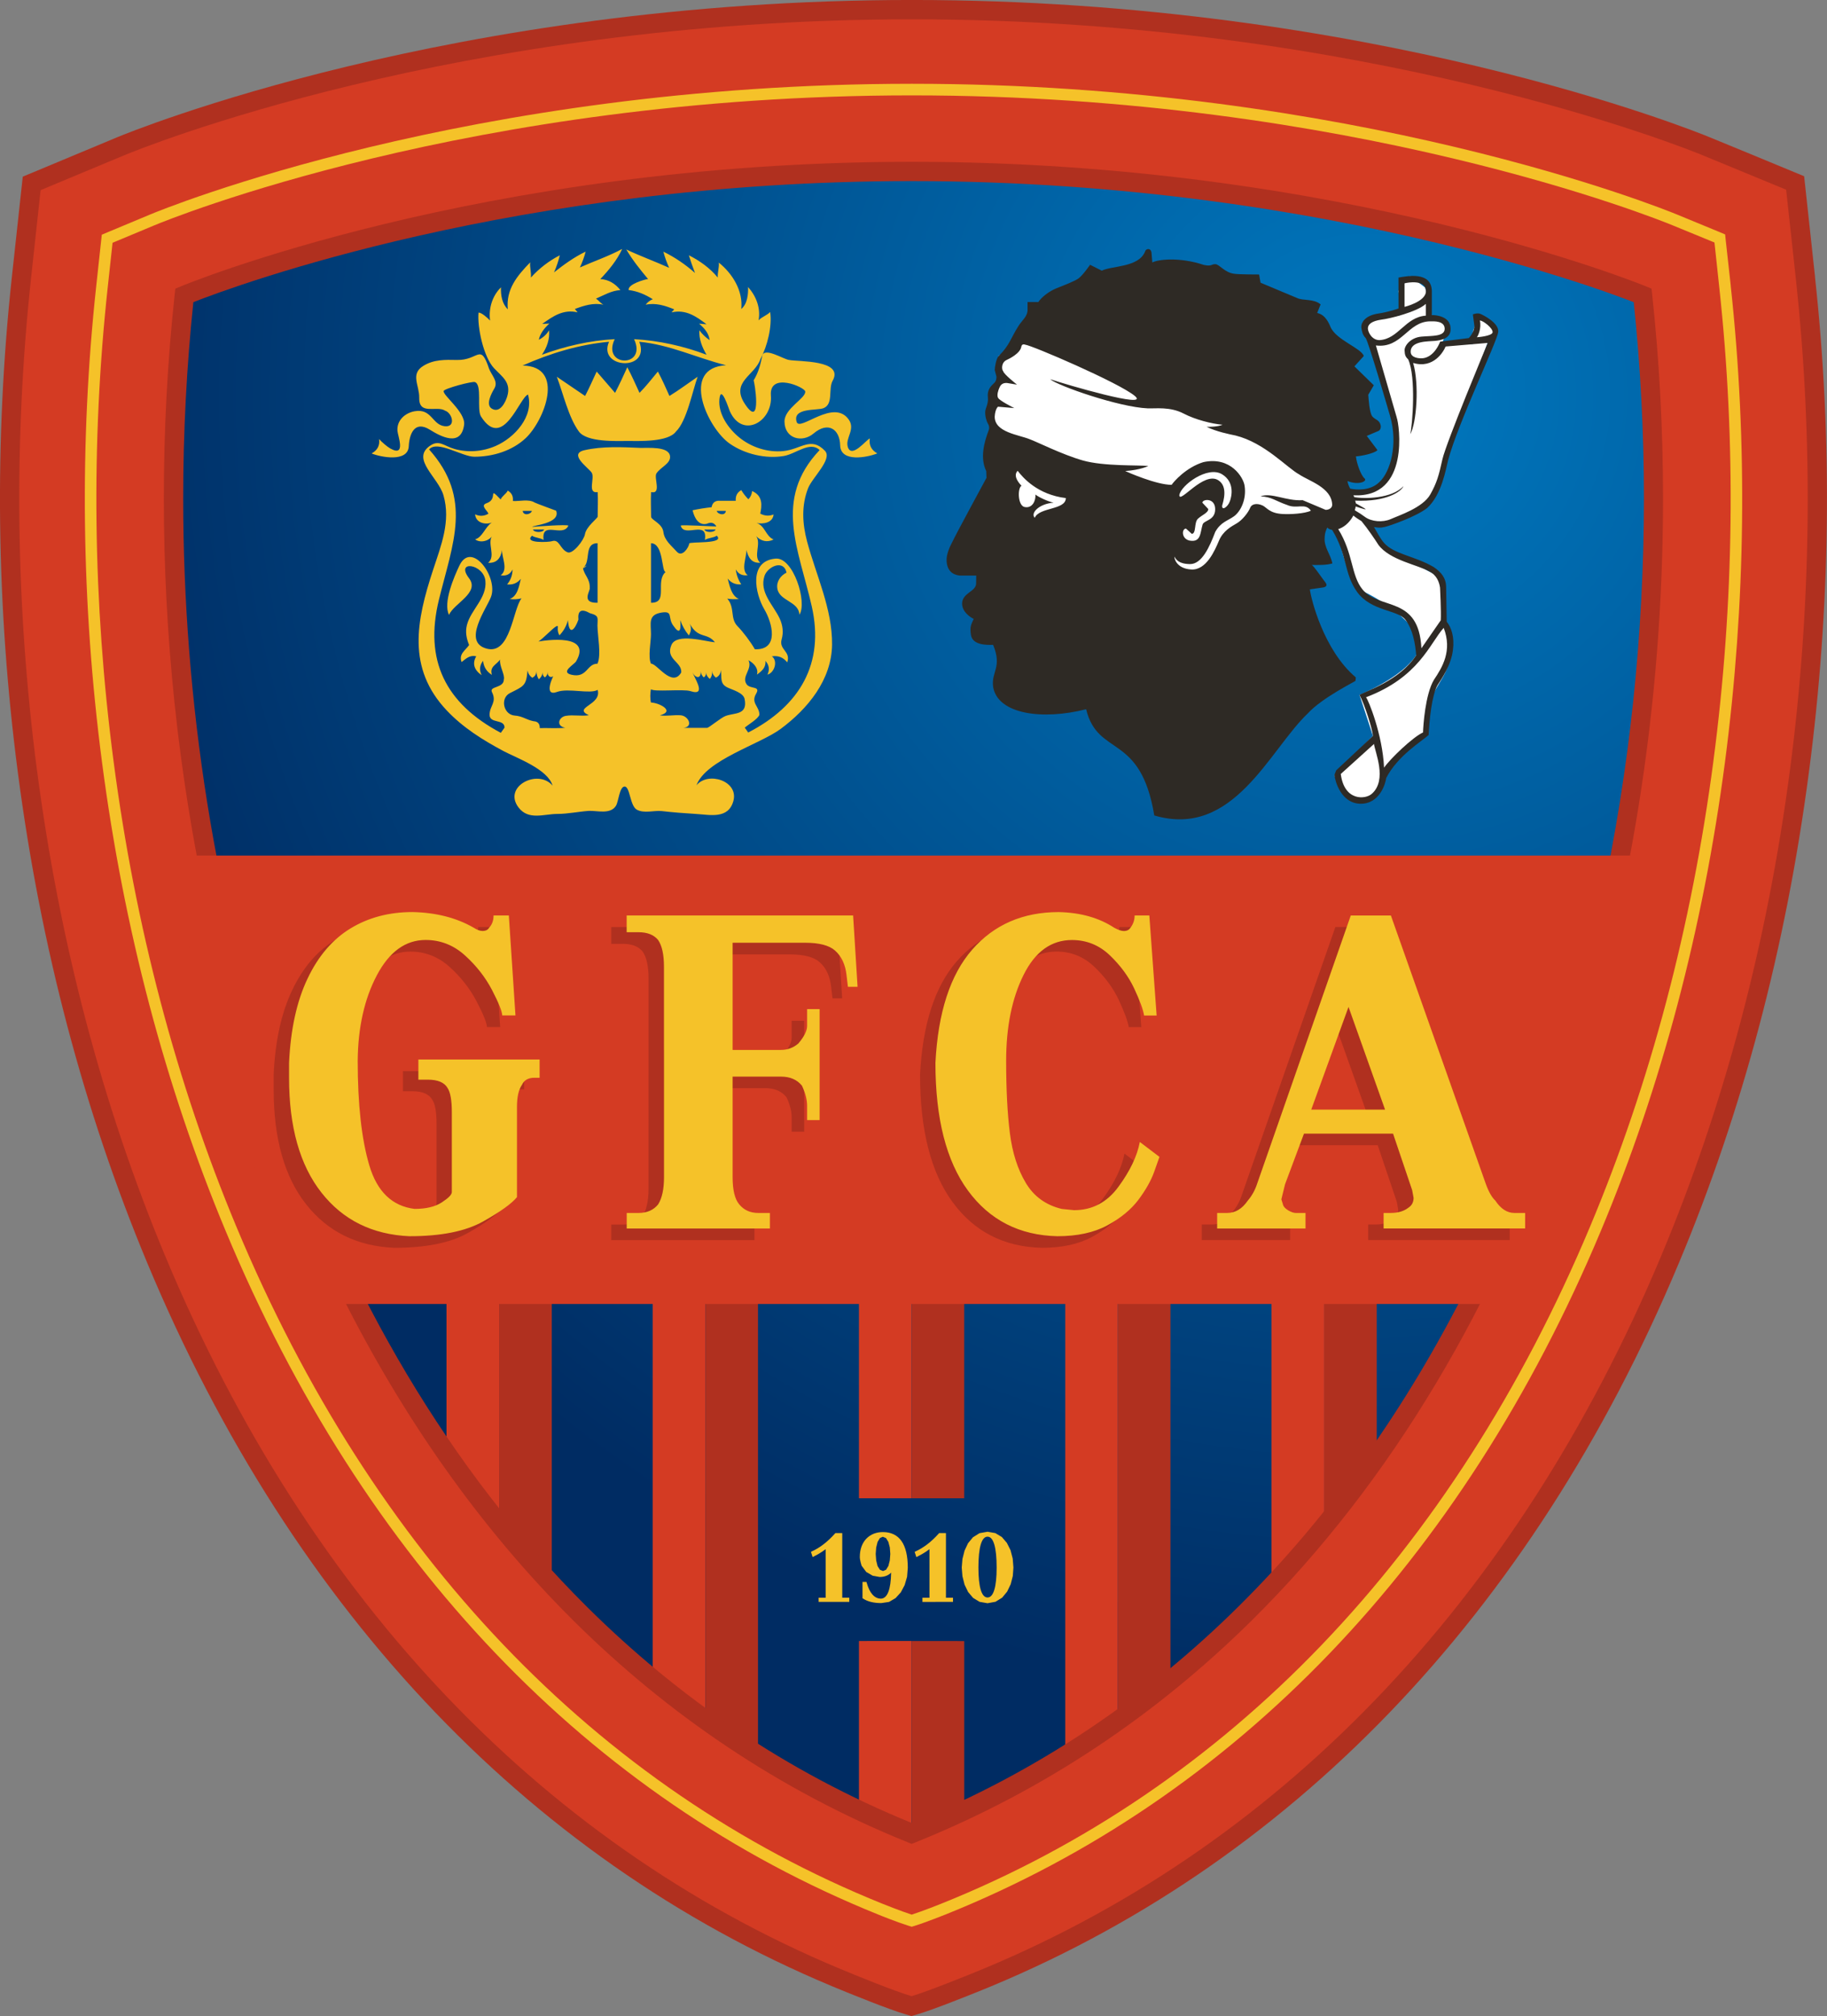<svg id="svg1854" version="1.1" viewBox="0 0 71.972 79.375" height="79.375mm" width="71.972mm" xmlns="http://www.w3.org/2000/svg">
  <rect x="0" y="0" width="71.972" height="79.375" fill="#808080" stroke="none"/>
  <defs id="defs1848">
    <radialGradient gradientUnits="userSpaceOnUse" gradientTransform="matrix(-186.255,339.344,334.661,183.684,141233.69,215395.25)" r="0.122" cy="-595.291" cx="-312.123" id="SVGID_1_">
      <stop id="stop1758" style="stop-color:#0079C0" offset="0"></stop>
      <stop id="stop1760" style="stop-color:#002C63" offset="1"></stop>
    </radialGradient>
  </defs>
  
  <g transform="translate(-92.906,-113.409)" id="layer1">
    <path id="path1750" d="m 164.408,124.318 -0.191,-1.761 -0.191,-1.762 -0.049,-0.448 -0.417,-0.172 -1.656,-0.685 -1.657,-0.681 c -0.536,-0.222 -13.31,-5.401 -31.423,-5.401 -18.128,0 -30.783,5.19 -31.312,5.409 l -1.647,0.687 -1.647,0.687 -0.415,0.172 -0.049,0.446 -0.19,1.753 -0.191,1.755 c -0.695,6.429 -0.615,12.997 0.238,19.519 0.895,6.85 2.61,13.339 5.093,19.289 5.782,13.854 15.303,23.784 27.537,28.712 0.064,0.024 1.673,0.687 2.364,0.884 l 0.205,0.061 0.208,-0.06 c 0.617,-0.173 2.195,-0.812 2.374,-0.883 12.279,-4.926 21.844,-14.849 27.651,-28.705 2.498,-5.952 4.219,-12.444 5.119,-19.295 0.862,-6.522 0.944,-13.093 0.243,-19.524 z" style="fill:#b0301f;stroke-width:1.247"></path>
    <path id="path1752" d="m 94.365,143.745 c 0.888,6.781 2.584,13.204 5.04,19.093 5.703,13.663 15.08,23.451 27.122,28.301 0,0 1.631,0.672 2.289,0.859 0.594,-0.168 2.292,-0.857 2.292,-0.857 12.092,-4.848 21.512,-14.632 27.241,-28.294 2.469,-5.89 4.174,-12.315 5.067,-19.099 0.849,-6.468 0.928,-12.976 0.236,-19.347 l -0.191,-1.761 -0.193,-1.762 -1.655,-0.683 -1.657,-0.683 c -0.53,-0.218 -13.172,-5.342 -31.134,-5.342 -17.977,0 -30.497,5.133 -31.022,5.352 l -1.647,0.686 -1.647,0.687 -0.191,1.753 -0.19,1.755 c -0.685,6.371 -0.605,12.876 0.239,19.343 z" style="fill:#d43b23;stroke-width:1.247"></path>
    <path id="path1754" d="m 161.088,124.669 -0.195,-1.761 -0.028,-0.27 -0.248,-0.104 -1.657,-0.683 c -0.511,-0.21 -12.688,-5.144 -30.134,-5.144 -17.46,0 -29.51,4.939 -30.015,5.151 l -1.647,0.687 -0.248,0.104 -0.029,0.268 -0.19,1.755 c -0.668,6.174 -0.591,12.481 0.228,18.747 0.858,6.562 2.496,12.77 4.87,18.453 5.433,13.02 14.324,22.325 25.712,26.915 0.028,0.014 0.748,0.302 1.177,0.436 l 0.139,0.042 0.137,-0.042 c 0.433,-0.135 1.148,-0.423 1.181,-0.434 11.437,-4.588 20.367,-13.895 25.825,-26.911 2.386,-5.686 4.028,-11.895 4.892,-18.458 0.821,-6.271 0.898,-12.578 0.228,-18.752 z m -0.683,18.692 c -0.857,6.523 -2.492,12.696 -4.861,18.341 -5.412,12.903 -14.256,22.127 -25.576,26.663 0,0 -0.726,0.29 -1.147,0.424 -0.418,-0.135 -1.147,-0.427 -1.147,-0.427 -11.269,-4.54 -20.074,-13.761 -25.459,-26.665 -2.356,-5.645 -3.985,-11.818 -4.838,-18.338 -0.816,-6.231 -0.892,-12.504 -0.227,-18.639 l 0.19,-1.753 1.647,-0.687 c 0.5,-0.209 12.471,-5.116 29.839,-5.116 17.359,0 29.454,4.903 29.959,5.111 l 1.66,0.681 0.189,1.763 c 0.667,6.138 0.591,12.41 -0.23,18.643 z" style="fill:#f5c229;stroke-width:1.247"></path>
    <path id="path1756" d="m 157.615,125.04 0.116,-0.28 c -0.028,-0.009 -11.896,-4.902 -28.907,-4.903 -17.01,0 -28.748,4.893 -28.774,4.903 l -0.165,0.069 -0.02,0.178 c -0.283,2.622 -0.429,5.308 -0.429,8.027 0,10.684 2.231,21.832 7.001,31.348 4.771,9.51 12.095,17.393 22.27,21.494 l 0.114,0.042 0.114,-0.042 c 10.225,-4.101 17.584,-11.982 22.377,-21.494 4.793,-9.515 7.033,-20.664 7.033,-31.348 0,-2.716 -0.143,-5.403 -0.429,-8.026 l -0.024,-0.178 -0.166,-0.068 -0.112,0.279 -0.302,0.033 c 0.28,2.6 0.427,5.266 0.427,7.961 0,10.599 -2.228,21.663 -6.972,31.075 -4.746,9.412 -11.996,17.169 -22.061,21.203 l 0.115,0.282 0.112,-0.282 c -10.014,-4.036 -17.231,-11.79 -21.953,-21.203 -4.721,-9.411 -6.937,-20.476 -6.937,-31.075 0,-2.696 0.143,-5.361 0.425,-7.962 l -0.303,-0.033 0.116,0.28 0.033,-0.014 c 0.678,-0.277 12.142,-4.843 28.508,-4.843 8.445,0 15.621,1.216 20.681,2.432 2.528,0.607 4.53,1.215 5.898,1.671 0.685,0.227 1.21,0.417 1.564,0.549 l 0.4,0.152 0.097,0.038 0.033,0.014 0.121,-0.279 -0.302,0.033 z" style="fill:#b0301f;stroke-width:1.247"></path>
    <path id="path1763" d="m 157.615,125.04 c 0,0 -11.839,-4.879 -28.791,-4.879 -16.953,0 -28.656,4.879 -28.656,4.879 -2.504,23.149 5.897,51.385 28.656,60.554 22.865,-9.17 31.305,-37.406 28.791,-60.554 z" style="fill:url(#SVGID_1_);stroke-width:1.247"></path>
    <path id="path1765" d="m 110.495,159.343 v 11.31 l 2.075,2.68 v -13.991 h -2.075 z" style="fill:#d43b23;stroke-width:1.247"></path>
    <path id="path1767" d="m 112.57,173.334 2.072,2.452 v -16.443 h -2.072 z" style="fill:#b0301f;stroke-width:1.247"></path>
    <path id="path1769" d="m 118.619,159.343 v 20.114 l 2.075,1.519 v -21.633 z" style="fill:#d43b23;stroke-width:1.247"></path>
    <path id="path1771" d="m 120.694,180.975 2.072,1.534 v -23.165 h -2.072 z" style="fill:#b0301f;stroke-width:1.247"></path>
    <path id="path1773" d="m 142.993,159.343 v 16.459 l 2.076,-2.292 v -14.167 z" style="fill:#d43b23;stroke-width:1.247"></path>
    <path id="path1775" d="m 145.069,173.462 2.07,-2.68 v -11.439 h -2.07 z" style="fill:#b0301f;stroke-width:1.247"></path>
    <path id="path1777" d="m 134.87,159.343 v 23.167 l 2.073,-1.357 v -21.81 z" style="fill:#d43b23;stroke-width:1.247"></path>
    <path id="path1779" d="m 136.943,181.152 2.071,-1.575 v -20.234 h -2.071 z" style="fill:#b0301f;stroke-width:1.247"></path>
    <path id="path1781" d="m 126.743,159.343 h 2.074 V 172.398 h -2.074 z m 0,18.673 v 6.665 l 2.074,0.912 v -7.578 z" style="fill:#d43b23;stroke-width:1.247"></path>
    <path id="path1783" d="m 128.817,159.343 h 2.073 V 172.398 h -2.073 z m 0,18.673 v 7.577 l 2.074,-0.975 v -6.6 z m 29.176,-53.02 -0.028,-0.223 -0.207,-0.086 c -0.028,-0.009 -11.91,-4.907 -28.937,-4.908 -17.025,0.001 -28.773,4.897 -28.802,4.908 l -0.206,0.087 -0.025,0.223 c -0.284,2.625 -0.428,5.315 -0.428,8.034 0,10.694 2.232,21.855 7.009,31.382 2.389,4.761 5.416,9.118 9.123,12.798 3.706,3.677 8.091,6.678 13.188,8.736 l 0.141,0.056 0.141,-0.056 c 5.121,-2.058 9.527,-5.057 13.251,-8.736 5.585,-5.519 9.636,-12.559 12.289,-20.218 2.656,-7.659 3.917,-15.939 3.917,-23.961 0,-2.722 -0.145,-5.411 -0.429,-8.037 z m -7.292,39.075 c -2.367,4.702 -5.362,8.986 -9.018,12.598 -3.621,3.58 -7.895,6.498 -12.858,8.512 -4.939,-2.011 -9.19,-4.932 -12.795,-8.509 -5.461,-5.422 -9.439,-12.357 -12.05,-19.927 -2.612,-7.569 -3.857,-15.772 -3.857,-23.714 0,-2.616 0.136,-5.201 0.4,-7.726 1.632,-0.642 12.753,-4.769 28.302,-4.766 8.438,0 15.609,1.215 20.663,2.429 2.529,0.607 4.527,1.215 5.895,1.667 0.685,0.228 1.206,0.415 1.561,0.55 l 0.32,0.121 c 0.266,2.525 0.402,5.111 0.402,7.725 -0.001,10.589 -2.226,21.643 -6.964,31.04 z" style="fill:#b0301f;stroke-width:1.247"></path>
    <path id="path1785" d="m 117.618,127.868 c 0.175,0.329 0.325,0.67 0.481,1.008 0.261,-0.262 0.486,-0.555 0.723,-0.839 0.167,0.312 0.312,0.637 0.456,0.961 0.383,-0.234 0.741,-0.505 1.111,-0.757 -0.201,0.554 -0.43,1.756 -0.858,2.162 -0.309,0.419 -1.466,0.368 -1.903,0.368 -0.443,0 -1.597,0.054 -1.914,-0.368 -0.411,-0.554 -0.626,-1.515 -0.873,-2.161 0.372,0.252 0.742,0.504 1.114,0.757 0.165,-0.315 0.305,-0.641 0.456,-0.961 0.242,0.279 0.484,0.56 0.725,0.839 0.17,-0.332 0.328,-0.668 0.481,-1.009 0.173,0.324 -0.155,0.343 0,0 z m -0.206,-4.648 c -0.206,0.442 -0.524,0.827 -0.858,1.177 0.33,0.014 0.591,0.182 0.792,0.433 -0.363,0.024 -0.641,0.198 -0.964,0.337 0.106,0.065 0.185,0.183 0.296,0.239 -0.395,-0.087 -0.763,0.033 -1.126,0.168 0.035,0.042 0.072,0.089 0.107,0.132 -0.561,-0.131 -0.964,0.151 -1.394,0.456 0.095,-0.005 0.187,-0.009 0.282,-0.014 -0.186,0.166 -0.365,0.39 -0.415,0.637 0.17,-0.085 0.304,-0.208 0.403,-0.371 0.034,0.346 -0.085,0.678 -0.281,0.961 0.923,-0.34 1.882,-0.559 2.867,-0.613 -0.526,1.105 1.292,1.138 0.764,0 0.979,0.056 1.937,0.267 2.854,0.613 -0.175,-0.298 -0.302,-0.609 -0.282,-0.961 0.112,0.151 0.248,0.279 0.403,0.386 -0.029,-0.278 -0.218,-0.478 -0.415,-0.648 0.097,0.009 0.197,0.014 0.294,0.024 -0.415,-0.318 -0.826,-0.595 -1.379,-0.468 0.036,-0.038 0.072,-0.08 0.107,-0.12 -0.358,-0.145 -0.732,-0.267 -1.126,-0.182 0.074,-0.099 0.166,-0.171 0.282,-0.216 -0.294,-0.183 -0.602,-0.32 -0.951,-0.361 -0.052,-0.228 0.66,-0.43 0.764,-0.433 -0.312,-0.375 -0.61,-0.741 -0.858,-1.165 0.554,0.263 1.13,0.47 1.688,0.722 -0.093,-0.206 -0.171,-0.419 -0.228,-0.636 0.453,0.22 0.87,0.506 1.247,0.839 -0.089,-0.23 -0.17,-0.46 -0.242,-0.696 0.431,0.216 0.831,0.503 1.139,0.877 -0.016,-0.193 0.061,-0.395 0.041,-0.589 0.541,0.436 0.96,1.109 0.884,1.826 0.241,-0.195 0.279,-0.585 0.268,-0.865 0.32,0.361 0.501,0.824 0.415,1.311 0.123,-0.135 0.329,-0.193 0.455,-0.326 0.085,0.547 -0.11,1.346 -0.377,1.838 -0.216,0.671 -1.215,0.904 -0.604,1.802 0.683,1.014 0.353,-0.985 0.328,-0.944 0.193,-0.324 0.267,-0.604 0.342,-0.969 0.075,-0.365 0.852,0.142 1.059,0.16 0.344,0.072 2.179,-0.014 1.713,0.82 -0.178,0.322 0.042,0.92 -0.362,1.079 -0.249,0.099 -1.232,-0.028 -1.055,0.541 0.121,0.394 1.455,-0.94 2.05,-0.096 0.279,0.394 -0.147,0.729 -0.034,1.084 0.152,0.471 0.738,-0.301 0.867,-0.338 -0.042,0.263 0.06,0.459 0.294,0.589 -0.389,0.157 -1.446,0.367 -1.463,-0.318 -0.016,-0.633 -0.471,-0.953 -1.045,-0.468 -0.445,0.38 -1.14,0.212 -1.148,-0.464 -0.01,-0.522 0.842,-0.914 0.817,-1.188 -0.016,-0.168 -1.422,-0.783 -1.353,0.156 0.084,1.032 -1.124,1.727 -1.62,0.616 -0.029,-0.062 -0.35,-1.086 -0.408,-0.463 -0.052,0.58 0.352,1.148 0.776,1.496 0.479,0.393 1.129,0.605 1.747,0.541 0.693,-0.07 1.081,-0.589 1.635,-0.009 0.309,0.323 -0.503,1.055 -0.666,1.475 -0.266,0.688 -0.224,1.389 -0.039,2.09 0.355,1.329 0.999,2.66 0.985,4.061 -0.015,1.389 -0.956,2.529 -2.024,3.321 -0.824,0.611 -2.953,1.223 -3.318,2.221 0.454,-0.556 1.668,-0.176 1.455,0.615 -0.197,0.726 -0.92,0.545 -1.455,0.514 -0.458,-0.028 -0.907,-0.062 -1.363,-0.114 -0.307,-0.033 -0.697,0.101 -0.984,-0.054 -0.277,-0.151 -0.267,-0.912 -0.483,-0.912 -0.204,0 -0.238,0.597 -0.343,0.759 -0.218,0.347 -0.734,0.185 -1.064,0.199 -0.415,0.028 -0.828,0.12 -1.246,0.12 -0.524,0 -1.135,0.264 -1.528,-0.257 -0.624,-0.827 0.766,-1.534 1.342,-0.86 -0.19,-0.648 -1.407,-1.079 -1.933,-1.358 -0.813,-0.433 -1.59,-0.919 -2.23,-1.594 -1.582,-1.67 -1.203,-3.536 -0.542,-5.544 0.315,-0.959 0.702,-1.914 0.408,-2.93 -0.203,-0.706 -1.268,-1.414 -0.552,-1.937 0.375,-0.276 0.564,-0.009 0.983,0.11 0.541,0.152 1.111,0.106 1.626,-0.118 0.734,-0.319 1.514,-1.156 1.274,-2.023 -0.334,0.101 -0.985,2.228 -1.853,0.863 -0.175,-0.276 0.056,-1.243 -0.238,-1.354 -0.108,-0.042 -1.202,0.253 -1.231,0.348 -0.055,0.164 0.868,0.833 0.804,1.333 -0.12,0.895 -0.927,0.458 -1.351,0.193 -0.619,-0.384 -0.808,0.203 -0.829,0.653 -0.033,0.645 -1.117,0.427 -1.464,0.282 0.228,-0.124 0.33,-0.312 0.294,-0.565 0.106,0.114 0.312,0.297 0.443,0.37 0.632,0.353 0.297,-0.489 0.281,-0.695 -0.03,-0.411 0.296,-0.702 0.675,-0.771 0.68,-0.122 0.692,0.54 1.188,0.589 0.451,0.05 0.298,-0.52 0.014,-0.612 -0.318,-0.213 -1.035,0.199 -1.019,-0.508 0.01,-0.489 -0.363,-0.933 0.162,-1.256 0.418,-0.258 0.859,-0.241 1.324,-0.232 0.858,0.019 0.919,-0.69 1.263,0.338 0.101,0.272 0.377,0.5 0.209,0.787 -0.102,0.173 -0.36,0.637 -0.096,0.793 0.324,0.193 0.539,-0.263 0.606,-0.488 0.165,-0.555 -0.211,-0.772 -0.522,-1.107 -0.418,-0.45 -0.663,-1.62 -0.61,-2.186 0.117,-0.014 0.384,0.232 0.455,0.312 -0.064,-0.474 0.085,-0.97 0.429,-1.308 -0.011,0.304 0.039,0.641 0.269,0.864 -0.076,-0.791 0.369,-1.319 0.883,-1.849 -0.025,0.196 0.051,0.405 0.026,0.601 0.323,-0.359 0.71,-0.658 1.14,-0.878 -0.056,0.23 -0.131,0.455 -0.228,0.672 0.392,-0.308 0.794,-0.601 1.246,-0.817 -0.056,0.214 -0.132,0.421 -0.227,0.624 0.547,-0.245 1.125,-0.438 1.659,-0.726 -0.197,0.423 -0.51,0.274 0,0 z m -3.993,12.982 c -0.137,0.167 -0.315,0.238 -0.536,0.216 0.141,-0.171 0.212,-0.367 0.214,-0.589 -0.092,0.191 -0.248,0.267 -0.468,0.23 0.314,-0.226 0.037,-0.71 0.054,-0.996 -0.05,0.313 -0.2,0.525 -0.55,0.504 0.327,-0.263 -0.061,-0.778 0.175,-1.08 -0.121,0.222 -0.479,0.317 -0.685,0.156 0.291,-0.079 0.398,-0.496 0.656,-0.66 -0.259,0.099 -0.632,0.009 -0.657,-0.324 0.178,0.083 0.353,0.075 0.522,-0.024 -0.024,-0.116 -0.339,-0.324 -0.07,-0.414 0.484,-0.164 0.02,-0.701 0.554,-0.149 0.055,-0.132 0.218,-0.218 0.281,-0.348 0.155,0.09 0.221,0.226 0.201,0.409 0.252,0.019 0.627,-0.087 0.857,0.061 0.045,0.028 0.845,0.32 0.847,0.322 0.192,0.51 -0.941,0.575 -0.939,0.636 0.158,-0.014 1.369,-0.104 1.422,-0.048 -0.227,0.491 -1.07,-0.23 -0.978,0.565 -0.127,-0.09 -0.328,-0.079 -0.455,-0.168 -0.345,0.312 0.676,0.253 0.782,0.216 0.302,-0.104 0.314,0.317 0.621,0.438 0.209,0.081 0.646,-0.485 0.682,-0.713 0.049,-0.301 0.501,-0.63 0.501,-0.692 0,-0.32 0.02,-0.647 0,-0.966 -0.428,0.065 -0.095,-0.56 -0.239,-0.771 -0.135,-0.196 -0.925,-0.731 -0.282,-0.879 0.703,-0.162 1.494,-0.121 2.208,-0.091 0.286,0.009 1.129,-0.075 1.165,0.333 0.026,0.288 -0.37,0.419 -0.536,0.671 -0.112,0.171 0.212,0.83 -0.211,0.736 -0.02,0.319 0,0.647 0,0.966 0,0.133 0.44,0.264 0.483,0.6 0.042,0.339 0.314,0.539 0.534,0.784 0.206,0.23 0.464,-0.164 0.486,-0.326 0.013,-0.085 1.429,0.033 1.084,-0.307 -0.132,0.091 -0.337,0.079 -0.469,0.168 0.13,-0.816 -0.816,-0.062 -0.951,-0.565 0.035,-0.042 1.249,0.033 1.405,0.033 -0.084,-0.145 -0.208,-0.182 -0.374,-0.106 -0.309,0.077 -0.484,-0.193 -0.564,-0.531 0.247,-0.054 0.498,-0.093 0.749,-0.121 0.033,-0.182 0.143,-0.267 0.334,-0.253 0.207,0 0.413,0.001 0.619,0 -0.017,-0.187 0.055,-0.329 0.216,-0.42 0.079,0.131 0.172,0.252 0.281,0.361 0.086,-0.091 0.136,-0.199 0.146,-0.324 0.441,0.189 0.382,0.59 0.322,0.889 0.17,0.091 0.343,0.104 0.524,0.033 -0.03,0.333 -0.415,0.388 -0.671,0.336 0.335,0.104 0.358,0.519 0.671,0.65 -0.261,0.13 -0.496,0.061 -0.685,-0.131 0.212,0.295 -0.136,0.807 0.161,1.045 -0.357,0.024 -0.468,-0.213 -0.549,-0.504 0.021,0.272 -0.231,0.779 0.052,0.996 -0.214,0.028 -0.369,-0.049 -0.468,-0.23 0.025,0.214 0.096,0.411 0.216,0.589 -0.222,0.019 -0.403,-0.056 -0.536,-0.23 0.072,0.267 0.142,0.68 0.441,0.806 -0.152,0.014 -0.304,0.014 -0.456,-0.014 0.312,0.358 0.1,0.777 0.403,1.085 0.218,0.221 0.527,0.631 0.683,0.909 0.973,0.038 0.688,-1.042 0.375,-1.569 -0.36,-0.61 -0.641,-1.907 0.443,-2 0.697,-0.061 1.256,1.721 0.938,2.21 -0.027,-0.536 -0.793,-0.535 -0.87,-1.033 -0.044,-0.27 0.128,-0.512 0.362,-0.625 -0.116,-0.537 -0.748,-0.233 -0.868,0.13 -0.213,0.646 0.348,1.144 0.596,1.672 0.122,0.263 0.16,0.545 0.08,0.825 -0.118,0.414 0.373,0.464 0.219,0.907 -0.151,-0.196 -0.352,-0.276 -0.604,-0.239 0.249,0.182 0.101,0.646 -0.173,0.721 0.091,-0.201 0.065,-0.38 -0.081,-0.541 0.026,0.263 -0.148,0.405 -0.335,0.541 0.075,-0.248 -0.133,-0.461 -0.334,-0.565 0.171,0.345 -0.284,0.632 -0.075,0.941 0.141,0.207 0.564,0.055 0.378,0.373 -0.221,0.375 0.132,0.496 0.128,0.833 -0.052,0.162 -0.443,0.388 -0.576,0.504 0.035,0.05 0.091,0.135 0.135,0.193 2.029,-1.047 3.013,-2.708 2.506,-4.959 -0.509,-2.252 -1.533,-4.221 0.308,-6.161 -0.377,-0.367 -0.939,0.155 -1.415,0.234 -0.708,0.118 -1.525,-0.073 -2.116,-0.48 -0.889,-0.61 -1.978,-2.992 -0.155,-3.094 -1.168,-0.292 -2.185,-0.802 -3.418,-0.925 0.458,1.183 -1.657,1.066 -1.192,0 -1.186,0.11 -2.319,0.455 -3.404,0.937 1.7,0.028 0.852,2.173 0.121,2.858 -0.536,0.503 -1.298,0.733 -2.024,0.732 -0.478,0 -1.456,-0.662 -1.782,-0.288 1.727,1.929 0.935,3.684 0.387,5.922 -0.581,2.373 0.249,4.076 2.439,5.236 0.06,-0.085 0.102,-0.146 0.147,-0.205 -10e-4,-0.357 -0.6,-0.139 -0.59,-0.517 0.01,-0.355 0.293,-0.479 0.096,-0.877 -0.126,-0.251 0.471,-0.147 0.466,-0.504 0.05,-0.178 -0.185,-0.537 -0.148,-0.779 -0.153,0.211 -0.421,0.272 -0.322,0.6 -0.208,-0.126 -0.323,-0.309 -0.349,-0.552 -0.136,0.176 -0.155,0.364 -0.054,0.565 -0.288,-0.193 -0.385,-0.455 -0.214,-0.744 -0.253,-0.058 -0.402,0.09 -0.577,0.228 -0.122,-0.32 0.147,-0.455 0.296,-0.672 -0.105,-0.255 -0.157,-0.515 -0.086,-0.789 0.158,-0.611 0.792,-1.056 0.728,-1.732 -0.061,-0.672 -1.202,-0.838 -0.645,-0.108 0.436,0.571 -0.595,0.988 -0.789,1.442 -0.244,-0.484 0.209,-1.519 0.408,-1.937 0.476,-1.006 1.536,0.455 1.247,1.227 -0.173,0.463 -1.153,1.784 -0.166,2.041 0.938,0.246 1.023,-1.55 1.367,-1.98 -0.156,0.038 -0.31,0.047 -0.468,0.024 0.314,-0.105 0.373,-0.516 0.44,-0.789 -0.092,0.149 0,0 0,0 z m 0.441,-2.679 h -0.362 c 0.021,0.202 0.317,0.146 0.362,0 z m 7.64,0 h -0.362 c 0.041,0.143 0.344,0.207 0.362,0 z m -7.159,0.733 h -0.441 c 0.047,0.129 0.398,0.131 0.441,0 z m 6.755,0 h -0.441 c 0.045,0.131 0.395,0.129 0.441,0 z m -5.225,1.511 c 0.046,0.288 0.284,0.425 0.267,0.793 0.037,0.092 -0.367,0.601 0.308,0.579 0,-0.781 0,-1.562 0,-2.343 -0.56,0.001 -0.242,0.742 -0.575,0.971 0.009,0.056 0.312,-0.216 0,0 z m 2.68,1.372 c 0.703,0.014 0.148,-0.835 0.577,-1.213 -0.168,0.009 -0.075,-1.127 -0.577,-1.129 0,0.779 0,1.561 0,2.342 0.165,0.004 0,0 0,0 z m -3.672,0.984 c 0.074,-0.353 -0.839,0.793 -0.939,0.576 0.529,-0.114 2.291,-0.338 1.662,0.746 -0.076,0.13 -0.637,0.424 -0.185,0.529 0.625,0.145 0.599,-0.436 1.025,-0.435 0.16,-0.339 0,-1.125 0,-1.501 0,-0.294 0.081,-0.388 -0.294,-0.486 -0.339,-0.192 -0.491,-0.107 -0.456,0.253 -0.132,0.37 -0.363,0.677 -0.414,0.019 -0.057,0.23 -0.17,0.43 -0.335,0.599 -0.052,-0.091 -0.074,-0.189 -0.064,-0.297 0,0 -0.01,0.111 0,0 z m 5.159,0.298 c -0.147,-0.181 -0.259,-0.379 -0.335,-0.599 0.042,0.468 -0.047,0.545 -0.268,0.226 -0.241,-0.314 0.004,-0.592 -0.456,-0.524 -0.555,0.085 -0.429,0.415 -0.429,0.858 0,0.292 -0.123,0.892 0,1.156 0.234,-0.014 0.828,0.96 1.192,0.348 0.036,-0.423 -0.635,-0.519 -0.385,-1.087 0.212,-0.479 1.341,-0.133 1.712,-0.102 -0.312,-0.402 -0.65,-0.112 -0.993,-0.733 0.074,0.162 0.06,0.314 -0.037,0.458 -0.143,-0.17 0.108,-0.08 0,0 z m 1.074,1.67 c -0.092,-0.069 -0.146,-0.16 -0.162,-0.276 0.021,0.122 -0.005,0.23 -0.081,0.324 -0.086,-0.067 -0.138,-0.156 -0.16,-0.264 0.02,0.089 -0.006,0.157 -0.081,0.203 -0.069,-0.065 -0.11,-0.146 -0.12,-0.241 0.024,0.345 -0.249,0.248 -0.322,0.033 0.046,0.195 0.597,0.971 -0.082,0.749 -0.279,-0.091 -1.46,0.042 -1.552,-0.076 -0.035,0.126 -0.041,0.404 0,0.527 0.278,-0.004 0.989,0.327 0.349,0.504 0.272,0.038 0.547,-0.024 0.819,-0.004 0.307,0.024 0.516,0.459 0.106,0.496 0.31,0 0.621,0 0.932,0 0.076,0 0.534,-0.393 0.729,-0.468 0.354,-0.135 0.883,-0.024 0.751,-0.672 -0.051,-0.247 -0.488,-0.359 -0.675,-0.45 -0.322,-0.156 -0.209,-0.398 -0.264,-0.692 -0.001,0.143 -0.065,0.243 -0.187,0.303 -0.117,-0.009 0,0 0,0 z m -6.635,-0.239 c 0.004,0.096 -0.033,0.172 -0.106,0.228 -0.067,-0.051 -0.099,-0.118 -0.093,-0.203 -0.008,0.115 -0.059,0.207 -0.148,0.277 -0.064,-0.104 -0.093,-0.213 -0.093,-0.337 0.002,0.129 -0.051,0.221 -0.162,0.276 -0.102,-0.069 -0.165,-0.166 -0.187,-0.288 -0.049,0.62 -0.163,0.62 -0.696,0.893 -0.397,0.205 -0.248,0.849 0.187,0.883 0.323,0.024 0.448,0.164 0.748,0.223 0.166,0.009 0.247,0.1 0.242,0.271 0.335,-0.009 0.671,0.019 1.006,-0.014 -0.377,-0.062 -0.264,-0.424 0.023,-0.469 0.301,-0.049 0.605,0.024 0.904,-0.024 -0.658,-0.309 0.522,-0.396 0.347,-0.998 -0.292,0.177 -1.157,-0.083 -1.599,0.081 -0.546,0.203 -0.182,-0.616 -0.064,-0.766 -0.056,0.247 -0.324,0.237 -0.308,-0.038 -0.015,0.093 -0.016,0.287 0,0 z m 1.97,0.301 h -0.093 z m 2.105,0.009 0.093,-0.024 z" style="fill:#f5c229;stroke-width:1.247"></path>
    <path id="path1787" d="m 99.287,147.093 5.261,17.654 h 48.56 l 4.984,-17.654 z" style="fill:#d43b23;stroke-width:1.247"></path>
    <path id="path1789" d="m 108.434,162.536 c -1.461,-0.064 -2.619,-0.635 -3.47,-1.715 -0.852,-1.08 -1.278,-2.588 -1.278,-4.523 v -0.585 c 0.061,-1.322 0.303,-2.425 0.728,-3.315 0.423,-0.893 0.989,-1.554 1.696,-1.98 0.708,-0.429 1.519,-0.643 2.438,-0.643 0.927,0.019 1.732,0.223 2.415,0.619 0.126,0.083 0.241,0.125 0.344,0.125 0.127,0 0.213,-0.038 0.259,-0.125 0.117,-0.121 0.178,-0.284 0.178,-0.488 h 0.604 l 0.261,3.939 h -0.52 c -0.009,-0.17 -0.143,-0.505 -0.406,-1.008 -0.262,-0.501 -0.617,-0.955 -1.064,-1.359 -0.448,-0.403 -0.964,-0.605 -1.549,-0.605 -0.792,0 -1.432,0.465 -1.922,1.392 -0.49,0.93 -0.741,2.051 -0.753,3.367 0,1.72 0.152,3.094 0.459,4.124 0.307,1.026 0.9,1.6 1.781,1.705 0.449,0 0.806,-0.083 1.071,-0.255 0.264,-0.171 0.397,-0.302 0.397,-0.407 v -3.145 c 0,-0.463 -0.055,-0.781 -0.17,-0.951 -0.126,-0.22 -0.387,-0.332 -0.779,-0.332 h -0.374 v -0.793 h 4.775 v 0.718 h -0.206 c -0.243,0 -0.408,0.095 -0.493,0.282 -0.131,0.189 -0.196,0.478 -0.196,0.867 v 3.555 c -0.206,0.251 -0.652,0.575 -1.337,0.96 -0.686,0.383 -1.65,0.576 -2.889,0.575 z m 10.021,-7.336 v -3.278 c 0,-0.474 -0.079,-0.824 -0.232,-1.049 -0.167,-0.205 -0.426,-0.304 -0.772,-0.304 h -0.465 v -0.662 h 8.92 l 0.176,2.809 h -0.38 l -0.055,-0.456 c -0.046,-0.419 -0.198,-0.746 -0.456,-0.974 -0.231,-0.202 -0.624,-0.303 -1.181,-0.303 h -2.851 v 4.219 h 1.902 c 0.262,0 0.493,-0.083 0.688,-0.253 0.229,-0.271 0.344,-0.504 0.344,-0.692 v -0.661 h 0.493 v 4.368 h -0.493 v -0.562 c 0,-0.238 -0.067,-0.503 -0.203,-0.794 -0.192,-0.237 -0.469,-0.358 -0.829,-0.358 h -1.902 v 3.958 c 0,0.508 0.087,0.863 0.259,1.075 0.188,0.224 0.438,0.338 0.752,0.338 h 0.456 v 0.611 h -5.64 v -0.611 h 0.464 c 0.333,0 0.59,-0.115 0.772,-0.338 0.155,-0.247 0.232,-0.602 0.232,-1.075 z m 18.916,-1.354 c -0.038,-0.234 -0.17,-0.586 -0.39,-1.064 -0.222,-0.474 -0.545,-0.909 -0.966,-1.311 -0.42,-0.399 -0.917,-0.599 -1.486,-0.599 -0.814,0 -1.452,0.46 -1.907,1.377 -0.458,0.917 -0.685,2.048 -0.685,3.383 0,1.131 0.049,2.081 0.146,2.849 0.099,0.767 0.305,1.419 0.626,1.953 0.318,0.536 0.791,0.878 1.418,1.025 l 0.485,0.051 c 0.715,0 1.302,-0.307 1.751,-0.923 0.452,-0.616 0.731,-1.203 0.84,-1.761 l 0.772,0.587 -0.209,0.591 c -0.127,0.353 -0.334,0.718 -0.622,1.1 -0.289,0.384 -0.695,0.717 -1.222,1.004 -0.526,0.286 -1.183,0.427 -1.969,0.427 -1.493,-0.033 -2.67,-0.636 -3.52,-1.797 -0.854,-1.161 -1.283,-2.837 -1.283,-5.025 0.102,-1.983 0.584,-3.467 1.446,-4.456 0.86,-0.986 2,-1.481 3.412,-1.481 0.858,0.019 1.589,0.223 2.192,0.617 0.153,0.083 0.278,0.126 0.37,0.126 0.126,0 0.207,-0.038 0.261,-0.126 0.112,-0.143 0.168,-0.307 0.168,-0.488 h 0.579 l 0.287,3.942 h -0.493 z m 2.877,8.384 v -0.611 h 0.399 c 0.318,0 0.587,-0.164 0.807,-0.49 0.164,-0.192 0.287,-0.414 0.37,-0.666 l 3.687,-10.557 h 1.58 l 3.736,10.557 c 0.116,0.327 0.245,0.547 0.379,0.666 0.213,0.327 0.464,0.49 0.744,0.49 h 0.429 v 0.611 h -5.574 v -0.611 h 0.288 c 0.282,0 0.512,-0.073 0.691,-0.206 0.135,-0.091 0.201,-0.221 0.201,-0.388 l -0.055,-0.304 -0.752,-2.225 h -3.512 l -0.743,1.994 -0.147,0.59 0.064,0.199 c 0.014,0.081 0.083,0.153 0.199,0.23 0.12,0.073 0.224,0.11 0.312,0.11 h 0.378 v 0.611 z m 3.707,-4.682 h 2.907 l -1.439,-4.039 z" style="fill:#b0301f;stroke-width:1.247"></path>
    <path id="path1791" d="m 109.041,162.08 c -1.461,-0.064 -2.619,-0.633 -3.47,-1.715 -0.852,-1.079 -1.278,-2.588 -1.278,-4.522 v -0.589 c 0.061,-1.321 0.303,-2.425 0.727,-3.314 0.423,-0.892 0.989,-1.551 1.696,-1.98 0.707,-0.429 1.519,-0.643 2.438,-0.643 0.927,0.019 1.732,0.224 2.415,0.618 0.126,0.083 0.242,0.126 0.344,0.126 0.127,0 0.213,-0.042 0.259,-0.126 0.117,-0.121 0.177,-0.283 0.177,-0.485 h 0.602 l 0.261,3.938 h -0.521 c -0.009,-0.171 -0.145,-0.506 -0.406,-1.009 -0.263,-0.501 -0.619,-0.955 -1.065,-1.357 -0.448,-0.405 -0.965,-0.606 -1.548,-0.606 -0.792,0 -1.432,0.465 -1.922,1.393 -0.49,0.928 -0.741,2.05 -0.753,3.363 0,1.721 0.153,3.095 0.459,4.124 0.307,1.03 0.902,1.6 1.781,1.708 0.448,0 0.806,-0.083 1.071,-0.255 0.264,-0.172 0.397,-0.305 0.397,-0.408 v -3.146 c 0,-0.46 -0.055,-0.778 -0.167,-0.949 -0.126,-0.221 -0.387,-0.33 -0.779,-0.33 h -0.372 v -0.793 h 4.776 v 0.718 h -0.203 c -0.243,0 -0.408,0.092 -0.493,0.279 -0.131,0.189 -0.196,0.478 -0.196,0.867 v 3.554 c -0.206,0.253 -0.652,0.574 -1.337,0.959 -0.69,0.386 -1.652,0.579 -2.893,0.579 z m 10.021,-7.337 v -3.277 c 0,-0.475 -0.077,-0.826 -0.231,-1.05 -0.168,-0.205 -0.426,-0.305 -0.773,-0.305 h -0.465 v -0.661 h 8.92 l 0.176,2.811 h -0.38 l -0.055,-0.458 c -0.046,-0.42 -0.198,-0.746 -0.456,-0.973 -0.231,-0.203 -0.624,-0.305 -1.181,-0.305 h -2.851 v 4.22 h 1.903 c 0.263,0 0.493,-0.085 0.688,-0.255 0.229,-0.268 0.344,-0.5 0.344,-0.692 v -0.661 h 0.493 v 4.371 h -0.493 v -0.561 c 0,-0.238 -0.067,-0.501 -0.203,-0.794 -0.192,-0.238 -0.469,-0.357 -0.829,-0.357 h -1.903 v 3.955 c 0,0.51 0.087,0.869 0.261,1.075 0.187,0.228 0.438,0.338 0.752,0.338 h 0.456 v 0.612 h -5.64 v -0.612 h 0.465 c 0.332,0 0.59,-0.111 0.773,-0.338 0.155,-0.247 0.231,-0.604 0.231,-1.075 v -5.007 z m 18.914,-1.353 c -0.038,-0.234 -0.167,-0.587 -0.389,-1.062 -0.222,-0.475 -0.545,-0.91 -0.966,-1.313 -0.42,-0.399 -0.916,-0.597 -1.488,-0.597 -0.813,0 -1.45,0.458 -1.905,1.375 -0.458,0.918 -0.686,2.046 -0.686,3.382 0,1.13 0.049,2.084 0.147,2.849 0.097,0.767 0.304,1.418 0.626,1.955 0.317,0.532 0.791,0.877 1.419,1.026 l 0.483,0.049 c 0.715,0 1.302,-0.307 1.751,-0.925 0.452,-0.614 0.734,-1.202 0.84,-1.76 l 0.773,0.587 -0.209,0.592 c -0.127,0.352 -0.334,0.715 -0.622,1.1 -0.289,0.383 -0.695,0.717 -1.222,1.003 -0.526,0.286 -1.185,0.428 -1.969,0.428 -1.493,-0.033 -2.669,-0.635 -3.522,-1.797 -0.853,-1.162 -1.281,-2.837 -1.281,-5.027 0.1,-1.981 0.584,-3.467 1.445,-4.454 0.862,-0.988 2,-1.483 3.412,-1.483 0.858,0.019 1.589,0.224 2.191,0.62 0.155,0.083 0.279,0.125 0.37,0.125 0.126,0 0.209,-0.042 0.261,-0.125 0.114,-0.146 0.168,-0.309 0.168,-0.488 h 0.579 l 0.288,3.94 h -0.494 z m 2.878,8.385 v -0.612 h 0.4 c 0.317,0 0.587,-0.164 0.807,-0.486 0.164,-0.191 0.287,-0.414 0.37,-0.67 l 3.687,-10.555 h 1.58 l 3.735,10.555 c 0.117,0.327 0.246,0.547 0.379,0.67 0.213,0.323 0.466,0.486 0.747,0.486 h 0.427 v 0.612 h -5.575 v -0.612 h 0.288 c 0.282,0 0.511,-0.068 0.69,-0.207 0.137,-0.089 0.203,-0.22 0.203,-0.388 l -0.056,-0.303 -0.752,-2.223 h -3.51 l -0.746,1.994 -0.145,0.591 0.062,0.199 c 0.014,0.079 0.083,0.156 0.199,0.23 0.121,0.072 0.224,0.108 0.312,0.108 h 0.379 v 0.612 h -3.482 z m 3.707,-4.681 h 2.907 l -1.439,-4.042 z" style="fill:#f5c229;stroke-width:1.247"></path>
    <path d="m 125.155,176.476 v -0.164 h 0.276 v -1.913 l -0.016,0.014 -0.116,0.083 -0.153,0.095 -0.19,0.102 -0.037,0.019 -0.067,-0.207 0.029,-0.014 c 0.157,-0.071 0.313,-0.164 0.464,-0.28 0.152,-0.116 0.305,-0.259 0.458,-0.43 l 0.011,-0.014 h 0.271 v 2.544 h 0.277 v 0.164 z m 2.467,0.047 c -0.304,0 -0.549,-0.062 -0.725,-0.183 l -0.014,-0.009 v -0.641 h 0.155 l 0.009,0.028 c 0.117,0.417 0.308,0.631 0.566,0.631 0.251,-0.014 0.386,-0.358 0.398,-1.026 -0.11,0.114 -0.261,0.172 -0.452,0.172 l -0.276,-0.05 -0.252,-0.147 -0.183,-0.245 c 0,0 -0.071,-0.214 -0.071,-0.345 0,-0.155 0.024,-0.294 0.068,-0.414 0.047,-0.125 0.11,-0.226 0.191,-0.308 0.08,-0.083 0.177,-0.148 0.288,-0.193 0.11,-0.042 0.23,-0.065 0.359,-0.065 0.653,0 0.984,0.474 0.984,1.407 l -0.028,0.352 -0.095,0.326 -0.151,0.286 -0.207,0.228 -0.258,0.151 z m 0.06,-2.611 -0.114,0.051 -0.091,0.152 -0.055,0.22 -0.019,0.252 0.019,0.258 0.054,0.22 0.092,0.146 0.123,0.05 0.12,-0.051 0.092,-0.149 0.056,-0.22 0.019,-0.253 -0.019,-0.255 -0.058,-0.22 -0.093,-0.15 z m 1.562,2.565 v -0.164 h 0.277 v -1.913 l -0.019,0.014 -0.115,0.083 -0.155,0.095 -0.189,0.102 -0.038,0.019 -0.068,-0.207 0.028,-0.014 c 0.157,-0.071 0.313,-0.164 0.466,-0.28 0.154,-0.116 0.305,-0.259 0.459,-0.43 l 0.009,-0.014 h 0.271 v 2.544 h 0.278 v 0.164 z m 2.564,0.052 -0.313,-0.055 -0.255,-0.155 -0.197,-0.233 -0.14,-0.29 -0.083,-0.328 -0.028,-0.344 0.028,-0.338 0.083,-0.327 0.136,-0.29 0.196,-0.237 0.257,-0.161 0.318,-0.056 0.307,0.054 0.255,0.153 0.197,0.23 0.145,0.288 0.086,0.329 0.028,0.354 -0.024,0.334 -0.083,0.323 -0.14,0.291 -0.197,0.239 -0.261,0.161 z m 0,-2.621 c -0.234,0 -0.359,0.421 -0.359,1.217 0,0.769 0.125,1.178 0.359,1.178 0.234,0 0.359,-0.409 0.359,-1.178 0,-0.797 -0.125,-1.217 -0.359,-1.217 z" id="path1793" style="fill:#f5c229;stroke-width:1.247"></path>
    <path id="path1797" d="m 135.041,130.323 c -1.196,-0.661 -1.935,-0.449 -2.584,-0.431 0.616,0.028 1.589,0.166 2.318,0.632 0.835,0.535 2.469,0.436 2.852,0.133 -0.289,0.083 -1.811,0.206 -2.586,-0.334 z" style="fill:#2e2a25;stroke-width:1.247"></path>
    <path id="path1799" d="m 143.733,132.041 c -0.817,-0.612 -1.615,-1.03 -2.574,-1.161 1.303,0.382 2.394,1.271 2.521,1.417 -0.121,-0.064 -0.557,-0.117 -0.83,-0.116 -0.252,10e-4 -0.46,-0.047 -0.541,-0.141 -0.731,-0.833 -2.024,-1.379 -3.247,-1.631 0.801,0.286 2.528,1.042 3.065,1.772 0.189,0.255 0.369,0.208 1.167,0.239 0.802,0.033 1.599,0.41 1.772,0.672 -0.099,-0.479 -0.855,-0.692 -1.333,-1.051 z" style="fill:#2e2a25;stroke-width:1.247"></path>
    <path id="path1801" d="m 133.962,126.415 c -0.894,0.308 -0.976,0.579 -0.976,0.579 l -0.733,0.418 v 0.864 l -0.338,1.569 0.305,1.576 1.495,3.786 5.343,2.164 5.801,-3.17 0.672,-0.367 c 0,0 0.277,2.468 1.158,2.898 0.883,0.43 2.573,1.58 2.006,2.472 -0.569,0.892 -2.233,1.565 -2.233,1.565 l 0.53,1.614 -1.519,1.535 c 0,0 0.242,0.872 0.966,0.975 1.279,0.062 0.663,-1.55 2.364,-2.356 0.392,-0.334 0.232,-1.215 0.651,-1.97 0.419,-0.756 0.848,-1.111 0.289,-2.641 l -0.126,-1.798 -2.109,-1.116 -0.762,-1.034 c 0,0 1.634,0.249 2.604,-1.054 0.323,-0.431 0.429,-1.268 0.747,-2.15 0.64,-1.787 1.409,-3.866 1.409,-3.866 l 0.411,-0.411 -0.789,-0.602 -0.192,0.551 -0.009,0.511 -1.222,-0.009 0.302,-0.789 -0.698,-0.342 -0.261,-1.086 -0.599,-0.452 -0.452,0.581 0.102,0.954 -1.51,0.277 c 0,0 1.488,3.783 1.319,4.908 -0.17,1.125 -0.541,1.819 -1.904,1.797 -1.358,-0.019 -6.053,-5.432 -12.043,-6.38 z" style="fill:#ffffff;stroke-width:1.247"></path>
    <path id="path1803" d="m 149.874,136.519 c -0.005,-0.355 -0.192,-0.585 -0.495,-0.788 -0.753,-0.439 -1.559,-0.498 -1.957,-0.953 -0.126,-0.146 -0.277,-0.421 -0.39,-0.62 0.148,0.028 0.242,0.042 0.431,-0.004 0.201,-0.047 1.218,-0.399 1.661,-0.742 0.579,-0.524 0.742,-1.548 0.829,-1.89 0.388,-1.454 1.945,-4.696 1.974,-5.048 0.033,-0.349 -0.585,-0.658 -0.702,-0.707 -0.117,-0.05 -0.298,0.019 -0.298,0.019 l 0.06,0.454 c 0,0.259 -0.22,0.479 -0.22,0.479 l -1.127,0.14 c -0.181,0.445 -0.469,0.66 -0.742,0.656 -0.091,0.005 -0.405,-0.019 -0.419,-0.237 -0.028,-0.46 0.716,-0.423 0.956,-0.448 0.234,-0.024 0.637,-0.09 0.615,-0.49 -0.009,-0.476 -0.571,-0.53 -0.739,-0.525 v -0.961 c -0.028,-0.773 -0.984,-0.572 -1.314,-0.517 l 0.002,1.217 c 0,0 -0.348,0.132 -0.817,0.203 -0.468,0.072 -0.67,0.327 -0.648,0.559 0.024,0.137 0.042,0.274 0.174,0.407 0.126,0.211 0.853,2.706 0.955,3.054 0.328,1.121 0.014,2.221 -0.423,2.616 -0.363,0.355 -0.924,0.303 -1.146,0.253 -0.05,-0.097 -0.093,-0.191 -0.106,-0.297 0.458,0.178 0.804,0 0.668,-0.108 -0.13,-0.108 -0.304,-0.566 -0.336,-0.863 0.213,-0.014 0.731,-0.117 0.849,-0.247 l -0.421,-0.56 0.419,-0.178 c 0.11,-0.033 0.141,-0.117 0.13,-0.231 -0.052,-0.233 -0.207,-0.213 -0.332,-0.359 -0.118,-0.152 -0.146,-0.723 -0.158,-0.853 l 0.218,-0.373 -0.764,-0.744 0.369,-0.407 c -0.085,-0.304 -1.097,-0.635 -1.311,-1.146 -0.197,-0.481 -0.409,-0.51 -0.524,-0.552 l 0.135,-0.334 c -0.271,-0.233 -0.691,-0.137 -0.93,-0.253 l -1.437,-0.602 -0.056,-0.323 c 0,0 -0.826,0 -0.974,-0.028 -0.38,-0.042 -0.581,-0.365 -0.744,-0.378 -0.167,-0.009 -0.14,0.1 -0.464,0.028 -0.956,-0.319 -1.821,-0.214 -2.025,-0.095 l -0.033,-0.394 c -0.038,-0.202 -0.228,-0.141 -0.248,-0.049 -0.245,0.646 -1.316,0.566 -1.711,0.766 l -0.46,-0.232 c 0,0 -0.296,0.425 -0.458,0.539 -0.161,0.11 -0.549,0.261 -0.877,0.39 -0.322,0.132 -0.611,0.384 -0.701,0.537 h -0.427 v 0.286 c 0.009,0.277 -0.202,0.414 -0.353,0.65 -0.323,0.503 -0.339,0.744 -0.776,1.182 -0.104,0.087 -0.164,0.45 -0.164,0.559 l 0.067,0.258 c 0,0.028 0.009,0.173 -0.102,0.266 -0.16,0.145 -0.267,0.298 -0.234,0.561 0.024,0.223 -0.091,0.415 -0.104,0.535 -0.019,0.176 0.054,0.409 0.1,0.484 0.028,0.038 0.08,0.142 0.038,0.257 -0.192,0.505 -0.348,1.109 -0.099,1.62 l 0.009,0.264 c -0.019,0.038 -1.196,2.2 -1.359,2.55 -0.1,0.181 -0.227,0.486 -0.212,0.722 0.024,0.484 0.359,0.561 0.531,0.576 h 0.636 l -0.005,0.319 c -0.009,0.313 -0.546,0.361 -0.552,0.782 0,0.315 0.298,0.53 0.458,0.604 -0.106,0.236 -0.158,0.299 -0.11,0.63 0.064,0.415 0.643,0.399 0.874,0.392 0.367,0.889 -0.08,1.051 0,1.652 0.178,1.08 1.939,1.322 3.664,0.883 0.463,1.899 2.142,0.908 2.685,4.182 3.124,0.925 4.537,-2.589 6.053,-4.023 0.551,-0.604 1.849,-1.247 1.873,-1.276 l 0.014,-0.136 c -1.273,-1.072 -1.771,-3.115 -1.811,-3.467 l 0.539,-0.077 c 0.055,-0.014 0.181,-0.05 0.075,-0.193 -0.077,-0.087 -0.48,-0.69 -0.544,-0.69 0.261,0 0.561,0.014 0.817,-0.06 -0.067,-0.357 -0.338,-0.641 -0.304,-1.013 0.002,-0.058 0,-0.191 0.102,-0.4 0.05,0.052 0.117,0.081 0.192,0.092 0.611,1.003 0.459,1.708 0.983,2.442 0.552,0.767 1.604,0.702 1.902,1.094 0.299,0.389 0.39,0.951 0.427,1.398 -0.653,1.011 -2.026,1.428 -2.232,1.564 0.206,0.389 0.5,1.323 0.529,1.614 l -1.448,1.354 -0.071,0.181 c 0.028,0.257 0.263,1.117 1.02,1.135 0.757,0.014 0.993,-0.786 1.021,-1.016 0.458,-0.883 1.389,-1.433 1.671,-1.69 0.028,-0.579 0.121,-1.56 0.353,-1.967 0.158,-0.247 0.536,-0.788 0.604,-1.383 0.068,-0.51 -0.066,-0.893 -0.245,-1.11 z m 1.329,-10.491 c 0.136,0.002 0.505,0.297 0.503,0.458 -0.009,0.16 -0.622,0.201 -0.622,0.201 0.047,-0.047 0.188,-0.355 0.12,-0.658 z m -2.968,-1.463 c 0.13,-0.038 0.835,-0.158 0.843,0.303 0.009,0.418 -0.843,0.623 -0.843,0.623 z m -1.443,1.767 c 0.002,-0.147 0.139,-0.284 0.537,-0.339 0.304,-0.033 1.394,-0.299 1.747,-0.62 v 0.463 c -0.817,0.06 -1.075,0.92 -1.827,0.964 -0.302,10e-4 -0.458,-0.32 -0.458,-0.468 z m 1.138,3.519 -0.823,-2.841 c 1.029,0.125 1.247,-0.945 2.145,-0.95 0.13,0 0.56,-0.028 0.565,0.29 0.004,0.319 -0.506,0.274 -0.925,0.313 -0.423,0.042 -0.662,0.358 -0.655,0.541 0.005,0.183 0.042,0.261 0.141,0.352 0.319,0.688 0.168,2.602 0.083,2.949 0.251,-0.442 0.358,-1.968 0.114,-2.807 0.806,0.245 1.206,-0.46 1.278,-0.647 l 1.66,-0.141 c 0,0 -1.64,3.928 -1.786,4.584 -0.142,0.646 -0.222,0.927 -0.478,1.383 -0.297,0.526 -1.248,0.829 -1.559,0.97 -0.311,0.136 -0.757,0.106 -1.018,-0.09 -0.106,-0.08 -0.255,-0.177 -0.396,-0.259 0.014,-0.05 0.033,-0.105 0.033,-0.149 0.645,0.213 0.388,0.097 0.009,-0.123 -0.002,-0.033 -0.019,-0.072 -0.028,-0.107 1.242,0.055 1.822,-0.364 1.903,-0.57 -0.456,0.499 -1.559,0.506 -1.943,0.43 -0.005,-0.028 -0.014,-0.048 -0.028,-0.07 2.248,0.118 1.803,-2.822 1.706,-3.058 z m -14.261,3.944 c -0.182,-0.186 0.172,-0.554 0.743,-0.596 -0.213,-0.038 -0.604,-0.224 -0.717,-0.319 0.019,0.236 -0.115,0.541 -0.408,0.494 -0.289,-0.028 -0.307,-0.743 -0.14,-0.843 -0.001,10e-4 -0.382,-0.357 -0.152,-0.586 0.203,0.263 0.776,0.938 1.898,1.074 -0.002,0.475 -1.049,0.353 -1.225,0.777 z m 11.46,-0.312 -0.907,-0.382 c -0.65,0.042 -1.221,-0.312 -1.659,-0.151 0.439,0.019 0.601,0.189 1.045,0.339 0.389,0.176 0.716,-0.101 0.938,0.226 -0.241,0.12 -0.832,0.147 -1.101,0.131 -0.531,-0.024 -0.63,-0.255 -0.803,-0.336 -0.234,-0.106 -0.427,-0.05 -0.481,0.076 -0.077,0.201 -0.324,0.511 -0.55,0.636 -0.199,0.115 -0.525,0.29 -0.685,0.672 -0.162,0.383 -0.498,1.173 -1.095,1.136 -0.6,-0.038 -0.672,-0.463 -0.661,-0.505 0.068,0.108 0.157,0.286 0.615,0.292 0.465,0.004 0.769,-0.673 0.994,-1.268 0.223,-0.394 0.479,-0.425 0.746,-0.619 0.262,-0.197 0.488,-0.666 0.411,-1.188 -0.042,-0.333 -0.55,-1.173 -1.624,-0.939 -0.682,0.208 -1.165,0.763 -1.251,0.893 -0.595,0.005 -1.737,-0.499 -1.829,-0.542 0.605,-0.042 0.91,-0.199 0.91,-0.199 -0.398,-0.042 -1.743,0.019 -2.579,-0.217 -0.829,-0.236 -1.831,-0.746 -2.1,-0.839 -0.433,-0.176 -1.379,-0.27 -1.372,-0.889 0.019,-0.314 0.131,-0.389 0.131,-0.389 l 0.641,0.055 c 0,0 -0.586,-0.292 -0.635,-0.399 -0.073,-0.102 0.019,-0.342 0.038,-0.382 0.024,-0.038 0.06,-0.226 0.314,-0.207 l 0.39,0.065 c 0,0 -0.524,-0.411 -0.545,-0.53 -0.062,-0.056 -0.085,-0.34 0.136,-0.442 0.116,-0.052 0.534,-0.262 0.577,-0.519 0.019,-0.112 0.107,-0.102 0.153,-0.083 0.257,0.024 3.694,1.496 4.32,2.019 0.625,0.529 -2.713,-0.45 -3.337,-0.66 0.295,0.259 2.712,1.101 3.839,1.148 0.315,0.014 0.884,-0.076 1.424,0.207 0.46,0.239 1.097,0.4 1.53,0.439 -0.181,0.08 -0.535,0.086 -0.628,0.08 0.38,0.191 0.895,0.293 1.137,0.343 1.152,0.286 2.028,1.271 2.51,1.533 0.372,0.255 1.276,0.511 1.299,1.188 0.002,0.177 -0.199,0.21 -0.261,0.207 z m -4.229,-1.166 c -0.579,-0.367 -1.536,0.951 -1.536,0.585 0.058,-0.382 1.112,-1.173 1.688,-0.818 0.504,0.312 0.373,0.874 0.304,1.057 -0.079,0.232 -0.329,0.392 -0.304,0.17 0.042,-0.155 0.239,-0.747 -0.152,-0.994 z m -0.63,0.882 c 0.014,-0.149 0.506,-0.197 0.506,0.259 0,0.444 -0.436,0.429 -0.494,0.599 -0.1,0.323 -0.058,0.718 -0.516,0.635 -0.322,-0.072 -0.315,-0.46 -0.142,-0.474 l 0.23,0.208 c 0.185,-0.005 0.083,-0.446 0.243,-0.594 0.156,-0.146 0.413,-0.237 0.406,-0.383 z m 6.314,3.423 c -0.464,-0.569 -0.357,-1.404 -0.96,-2.381 0.206,-0.065 0.429,-0.23 0.589,-0.522 0.002,-0.002 0.002,-0.005 0.005,-0.014 0.1,0.083 0.212,0.155 0.322,0.222 0.239,0.289 0.534,0.723 0.668,0.935 0.448,0.604 1.559,0.788 1.999,1.042 0.303,0.15 0.392,0.428 0.427,0.632 0,0 0.05,0.973 0.028,1.296 l -0.762,1.101 c -0.098,-2.085 -1.643,-1.491 -2.316,-2.312 z m 0.363,8.038 c -0.233,0.221 -1.084,0.313 -1.223,-0.779 l 1.309,-1.182 c 0.033,0.309 0.536,1.414 -0.086,1.962 z m 2.444,-4.482 c -0.34,0.571 -0.419,1.803 -0.427,2.068 -0.398,0.178 -1.294,1.035 -1.535,1.387 -0.058,-1.301 -0.626,-2.694 -0.712,-2.772 2.09,-0.791 2.509,-2.115 3.061,-2.733 0.345,0.898 -0.049,1.548 -0.388,2.051 z" style="fill:#2e2a25;stroke-width:1.247"></path>
  </g>
</svg>

